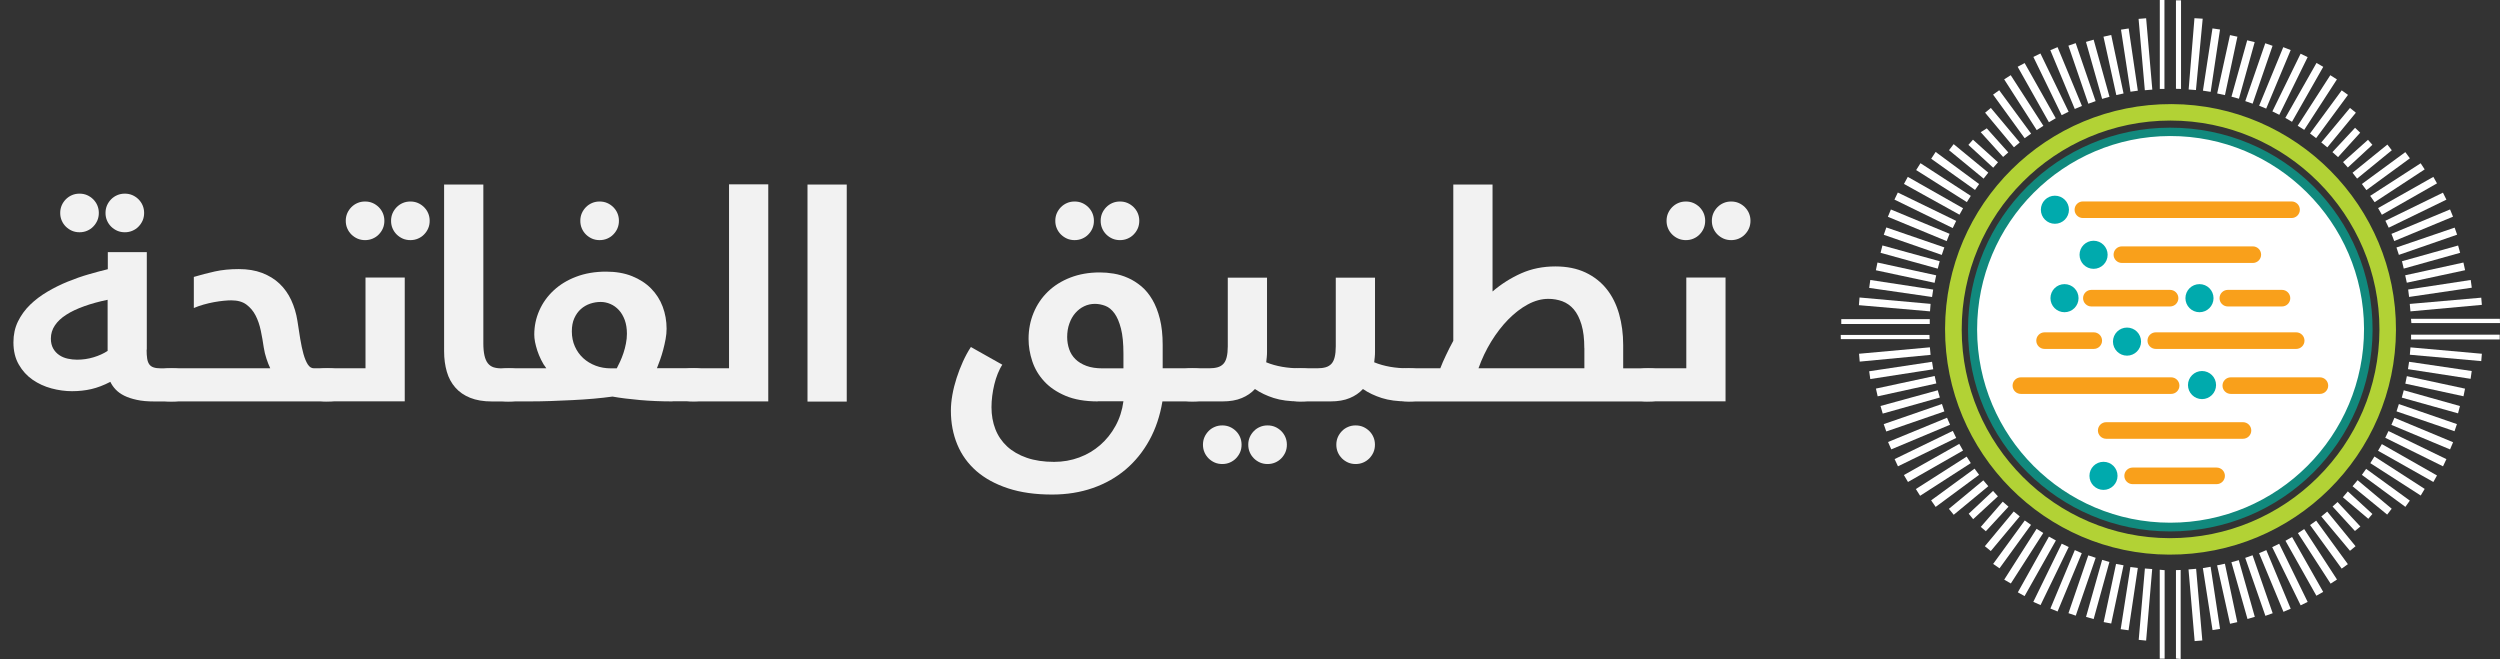 <?xml version="1.0" encoding="UTF-8"?><svg xmlns="http://www.w3.org/2000/svg" viewBox="0 0 403.96 106.48"><rect x="0" y="0" width="403.96" height="106.48" fill="#333333" stroke="none"/><defs><style>.d{fill:#fff;}.e{fill:#f9a01b;}.f{fill:#00aaad;}.g{fill:#11897d;}.h{fill:#b2d235;}.i{fill:#f2f2f2;}</style></defs><g id="a"/><g id="b"><g id="c"><g><g><path class="i" d="M23.69,56.49c0,.59,.03,1.07,.09,1.45,.06,.38,.17,.69,.34,.93,.17,.24,.41,.4,.71,.5s.7,.15,1.21,.15h1.76c.46,0,.81,.03,1.07,.1,.26,.06,.45,.17,.57,.32,.12,.15,.2,.33,.22,.55,.02,.22,.04,.48,.04,.79v1.71c0,.42-.02,.76-.07,1-.05,.24-.15,.43-.29,.56-.15,.13-.34,.22-.59,.26-.24,.04-.56,.06-.95,.06h-2.85c-1.11,0-2.06-.08-2.85-.26-.8-.17-1.48-.4-2.04-.68-.56-.28-1.02-.62-1.38-1-.36-.38-.64-.79-.85-1.23-1.06,.55-2.08,.94-3.07,1.17-.99,.23-2.03,.34-3.12,.34s-2.2-.15-3.32-.45-2.14-.77-3.05-1.4c-.91-.63-1.66-1.45-2.23-2.45-.58-1-.87-2.2-.87-3.6,0-1.24,.24-2.35,.73-3.36,.49-1,1.14-1.9,1.96-2.7,.82-.8,1.76-1.5,2.81-2.12s2.14-1.16,3.27-1.62c1.13-.46,2.26-.86,3.38-1.18,1.12-.33,2.16-.6,3.1-.83v-2.76h6.3v15.76Zm-6.3-8.05c-1.4,.29-2.66,.64-3.78,1.04-1.12,.4-2.09,.85-2.89,1.37-.81,.51-1.42,1.09-1.85,1.73-.43,.64-.65,1.35-.65,2.13,0,.63,.13,1.17,.38,1.61,.25,.44,.58,.79,.98,1.06,.4,.27,.85,.46,1.35,.57,.5,.11,1.01,.17,1.51,.17,.93,0,1.82-.13,2.68-.39,.86-.26,1.62-.6,2.27-1.03v-8.27Zm-7.66-14.03c0-.44,.08-.84,.24-1.22,.16-.37,.39-.7,.67-.99,.28-.28,.61-.51,.99-.67,.37-.16,.78-.24,1.22-.24s.85,.08,1.22,.24c.37,.16,.7,.39,.99,.67,.28,.29,.51,.61,.67,.99,.16,.38,.24,.78,.24,1.22s-.08,.85-.24,1.22c-.16,.37-.39,.7-.67,.99-.28,.29-.61,.51-.99,.67-.37,.16-.78,.24-1.22,.24s-.85-.08-1.22-.24c-.37-.16-.7-.39-.99-.67-.28-.28-.51-.61-.67-.99-.16-.37-.24-.78-.24-1.22Zm7.32,0c0-.44,.08-.84,.24-1.22,.16-.37,.39-.7,.67-.99,.28-.28,.61-.51,.99-.67,.37-.16,.78-.24,1.22-.24s.85,.08,1.22,.24c.37,.16,.7,.39,.99,.67,.28,.29,.51,.61,.67,.99,.16,.38,.24,.78,.24,1.22s-.08,.85-.24,1.22c-.16,.37-.39,.7-.67,.99-.28,.29-.61,.51-.99,.67-.37,.16-.78,.24-1.22,.24s-.85-.08-1.22-.24c-.37-.16-.7-.39-.99-.67-.28-.28-.51-.61-.67-.99-.16-.37-.24-.78-.24-1.22Z"/><path class="i" d="M31.31,44.75c1.14-.34,2.28-.64,3.42-.89,1.14-.25,2.42-.38,3.86-.38s2.67,.21,3.76,.62c1.09,.42,2.03,.99,2.81,1.73,.78,.74,1.41,1.62,1.89,2.65,.48,1.03,.82,2.15,1.01,3.37,.15,1.01,.3,1.97,.45,2.89,.15,.92,.33,1.73,.52,2.44,.2,.71,.43,1.27,.7,1.7,.27,.42,.6,.63,.99,.63h2.29c.46,0,.81,.03,1.07,.1,.26,.06,.45,.17,.57,.32,.12,.15,.2,.33,.22,.55s.04,.48,.04,.79v1.71c0,.42-.02,.76-.07,1-.05,.24-.15,.43-.29,.56-.15,.13-.34,.22-.59,.26-.24,.04-.56,.06-.95,.06H27.6c-.39,0-.71-.02-.95-.06-.24-.04-.44-.13-.59-.26-.15-.13-.24-.32-.29-.56-.05-.24-.07-.58-.07-1v-1.71c0-.31,.01-.57,.04-.79s.1-.4,.22-.55c.12-.15,.31-.25,.56-.32,.25-.07,.61-.1,1.09-.1h16.06c-.21-.44-.42-.95-.61-1.54-.2-.58-.34-1.19-.44-1.81-.13-.91-.29-1.82-.48-2.73-.19-.91-.47-1.73-.84-2.45-.37-.72-.87-1.31-1.49-1.77-.62-.46-1.43-.68-2.44-.68-.34,0-.76,.02-1.24,.07s-1,.12-1.55,.22c-.55,.1-1.1,.23-1.67,.39-.57,.16-1.1,.35-1.59,.56v-5.03Z"/><path class="i" d="M52.8,64.86c-.39,0-.71-.02-.95-.06-.24-.04-.44-.13-.59-.26-.15-.13-.24-.32-.29-.56-.05-.24-.07-.58-.07-1v-1.71c0-.31,.01-.57,.04-.79s.1-.4,.22-.55c.12-.15,.31-.25,.56-.32,.25-.07,.61-.1,1.09-.1h6.25v-14.67h6.34v20.01h-12.59Zm3.07-29.18c0-.44,.08-.85,.24-1.22,.16-.37,.39-.7,.67-.99,.28-.28,.61-.51,.99-.67,.37-.16,.78-.24,1.22-.24s.85,.08,1.22,.24c.37,.16,.7,.39,.99,.67,.28,.29,.51,.61,.67,.99,.16,.38,.24,.78,.24,1.22s-.08,.85-.24,1.22c-.16,.38-.39,.7-.67,.99-.28,.29-.61,.51-.99,.67-.37,.16-.78,.24-1.22,.24s-.85-.08-1.22-.24c-.37-.16-.7-.39-.99-.67-.28-.28-.51-.61-.67-.99-.16-.37-.24-.78-.24-1.22Zm7.32,0c0-.44,.08-.85,.24-1.22,.16-.37,.39-.7,.67-.99,.28-.28,.61-.51,.99-.67,.37-.16,.78-.24,1.22-.24s.85,.08,1.22,.24c.37,.16,.7,.39,.99,.67,.28,.29,.51,.61,.67,.99,.16,.38,.24,.78,.24,1.22s-.08,.85-.24,1.22c-.16,.38-.39,.7-.67,.99-.28,.29-.61,.51-.99,.67-.37,.16-.78,.24-1.22,.24s-.85-.08-1.22-.24c-.37-.16-.7-.39-.99-.67-.28-.28-.51-.61-.67-.99-.16-.37-.24-.78-.24-1.22Z"/><path class="i" d="M71.76,29.82h6.34v25.6c0,.81,.06,1.48,.18,2.01,.12,.53,.3,.95,.54,1.26,.24,.31,.54,.52,.9,.65,.37,.12,.79,.18,1.28,.18h1.2c.46,0,.81,.03,1.07,.1,.26,.06,.45,.17,.57,.32,.12,.15,.2,.33,.22,.55,.02,.22,.04,.48,.04,.79v1.71c0,.42-.02,.76-.07,1-.05,.24-.15,.43-.29,.56-.15,.13-.34,.22-.59,.26-.24,.04-.56,.06-.95,.06h-2.73c-1.37,0-2.53-.2-3.5-.59-.97-.39-1.77-.94-2.39-1.65-.63-.71-1.09-1.56-1.38-2.56-.29-1-.44-2.1-.44-3.31V29.82Z"/><path class="i" d="M108.68,64.86c-1.84,0-3.6-.07-5.28-.22-1.68-.15-3.16-.33-4.43-.56-.93,.13-1.94,.24-3.04,.34s-2.23,.17-3.4,.23c-1.17,.06-2.35,.11-3.54,.15-1.19,.04-2.34,.06-3.47,.06h-3.34c-.39,0-.72-.02-.98-.06-.26-.04-.47-.13-.62-.26-.15-.13-.26-.32-.33-.56-.06-.24-.1-.58-.1-1v-1.71c0-.31,.02-.57,.06-.79,.04-.22,.13-.4,.26-.55,.13-.15,.33-.25,.6-.32,.27-.07,.64-.1,1.11-.1h6.1c-.33-.42-.61-.88-.85-1.38-.24-.5-.45-.99-.61-1.48-.16-.49-.28-.96-.37-1.4-.08-.45-.12-.84-.12-1.18,0-1.37,.27-2.66,.81-3.89s1.31-2.31,2.32-3.25c1.01-.94,2.22-1.68,3.65-2.22,1.42-.54,3.03-.82,4.82-.82,1.58,0,2.98,.24,4.2,.73,1.22,.49,2.24,1.15,3.07,1.99,.83,.84,1.46,1.82,1.88,2.94,.42,1.12,.63,2.31,.63,3.56,0,.54-.05,1.1-.16,1.68-.11,.59-.24,1.16-.39,1.73-.15,.57-.32,1.11-.5,1.62-.18,.51-.35,.96-.51,1.35h5.91c.46,0,.82,.03,1.1,.1,.28,.06,.48,.17,.61,.32,.13,.15,.22,.33,.26,.55,.04,.22,.06,.48,.06,.79v1.71c0,.42-.03,.76-.1,1-.07,.24-.17,.43-.33,.56-.15,.13-.36,.22-.62,.26-.26,.04-.59,.06-.98,.06h-3.37Zm-16.28-11.32c0,.91,.17,1.73,.5,2.46,.33,.73,.78,1.36,1.35,1.88,.57,.52,1.24,.92,2,1.21,.76,.29,1.59,.43,2.46,.43h.95c.16-.31,.34-.67,.54-1.1,.2-.42,.37-.88,.54-1.37,.16-.49,.3-1,.4-1.54,.11-.54,.16-1.07,.16-1.59,0-.83-.12-1.57-.35-2.21-.24-.64-.55-1.18-.95-1.61-.4-.43-.85-.76-1.37-.98-.51-.22-1.04-.33-1.57-.33-.57,0-1.13,.09-1.7,.28-.56,.19-1.06,.48-1.5,.87-.44,.39-.79,.88-1.06,1.48-.27,.59-.4,1.3-.4,2.11Zm1.37-17.86c0-.44,.08-.85,.24-1.22,.16-.37,.39-.7,.67-.99,.28-.28,.61-.51,.99-.67,.37-.16,.78-.24,1.22-.24s.85,.08,1.22,.24c.37,.16,.7,.39,.99,.67,.28,.29,.51,.61,.67,.99,.16,.38,.24,.78,.24,1.22s-.08,.85-.24,1.22c-.16,.38-.39,.7-.67,.99-.28,.29-.61,.51-.99,.67-.37,.16-.78,.24-1.22,.24s-.85-.08-1.22-.24c-.37-.16-.7-.39-.99-.67-.28-.28-.51-.61-.67-.99-.16-.37-.24-.78-.24-1.22Z"/><path class="i" d="M111.98,64.86c-.39,0-.71-.02-.95-.06-.24-.04-.44-.13-.59-.26-.15-.13-.24-.32-.29-.56-.05-.24-.07-.58-.07-1v-1.71c0-.31,.01-.57,.04-.79s.1-.4,.22-.55c.12-.15,.31-.25,.56-.32,.25-.07,.61-.1,1.09-.1h5.81V29.79h6.34v35.07h-12.15Z"/><path class="i" d="M130.48,29.82h6.34v35.07h-6.34V29.82Z"/><path class="i" d="M177.38,64.86c-2.05,0-3.78-.3-5.2-.9-1.42-.6-2.57-1.38-3.45-2.34-.89-.96-1.53-2.04-1.93-3.25-.4-1.2-.6-2.41-.6-3.61,0-1.5,.27-2.9,.81-4.21s1.31-2.45,2.31-3.42c1-.97,2.21-1.73,3.63-2.28,1.42-.55,3-.83,4.76-.83,.72,0,1.47,.06,2.25,.19,.78,.13,1.55,.36,2.31,.7,.76,.33,1.47,.79,2.15,1.35,.68,.57,1.27,1.29,1.78,2.16,.51,.87,.92,1.91,1.22,3.11,.3,1.2,.45,2.6,.45,4.2v3.78h4.86c.46,0,.82,.03,1.1,.1,.28,.06,.48,.17,.61,.32,.13,.15,.22,.33,.26,.55,.04,.22,.06,.48,.06,.79v1.71c0,.42-.03,.76-.1,1-.07,.24-.18,.43-.33,.56-.15,.13-.36,.22-.62,.26-.26,.04-.59,.06-.98,.06h-4.9c-.39,2.33-1.09,4.42-2.11,6.27-1.02,1.85-2.3,3.43-3.83,4.73-1.54,1.3-3.31,2.3-5.32,3-2.01,.7-4.2,1.05-6.58,1.05-2.69,0-5.05-.33-7.09-1-2.04-.67-3.75-1.6-5.12-2.79-1.37-1.2-2.4-2.62-3.09-4.28-.69-1.66-1.04-3.48-1.04-5.47,0-.81,.08-1.67,.24-2.57s.39-1.81,.68-2.71c.29-.9,.63-1.79,1.02-2.65,.39-.86,.82-1.65,1.29-2.37l5.08,2.86c-.28,.42-.52,.91-.74,1.45-.22,.54-.4,1.12-.55,1.73-.15,.61-.26,1.23-.34,1.85-.08,.63-.12,1.24-.12,1.84,0,1.28,.21,2.47,.63,3.55,.42,1.08,1.06,2.01,1.9,2.79,.85,.78,1.9,1.39,3.17,1.83,1.27,.44,2.74,.66,4.42,.66,1.43,0,2.78-.24,4.05-.71,1.27-.47,2.4-1.14,3.39-2,.99-.86,1.82-1.89,2.48-3.1,.66-1.2,1.09-2.53,1.28-3.98h-4.15Zm-6.86-29.18c0-.44,.08-.85,.24-1.22,.16-.37,.39-.7,.67-.99,.28-.28,.61-.51,.99-.67,.37-.16,.78-.24,1.22-.24s.85,.08,1.22,.24c.37,.16,.7,.39,.99,.67,.28,.29,.51,.61,.67,.99,.16,.38,.24,.78,.24,1.22s-.08,.85-.24,1.22c-.16,.38-.39,.7-.67,.99-.28,.29-.61,.51-.99,.67-.37,.16-.78,.24-1.22,.24s-.85-.08-1.22-.24c-.37-.16-.7-.39-.99-.67-.28-.28-.51-.61-.67-.99-.16-.37-.24-.78-.24-1.22Zm11.01,23.84v-2.34c0-1.68-.13-3.04-.4-4.09-.27-1.05-.62-1.87-1.05-2.46-.43-.59-.92-1-1.48-1.21-.55-.21-1.11-.32-1.68-.32-.62,0-1.2,.13-1.74,.39-.55,.26-1.02,.63-1.43,1.1-.41,.47-.73,1.04-.96,1.7-.24,.66-.35,1.39-.35,2.18,0,.68,.11,1.33,.32,1.95,.21,.62,.55,1.16,1.01,1.61,.46,.46,1.06,.82,1.78,1.09,.72,.27,1.6,.4,2.62,.4h3.37Zm-3.68-23.84c0-.44,.08-.85,.24-1.22,.16-.37,.39-.7,.67-.99,.28-.28,.61-.51,.99-.67,.37-.16,.78-.24,1.22-.24s.85,.08,1.22,.24c.37,.16,.7,.39,.99,.67,.28,.29,.51,.61,.67,.99,.16,.38,.24,.78,.24,1.22s-.08,.85-.24,1.22c-.16,.38-.39,.7-.67,.99-.28,.29-.61,.51-.99,.67-.37,.16-.78,.24-1.22,.24s-.85-.08-1.22-.24c-.37-.16-.7-.39-.99-.67-.28-.28-.51-.61-.67-.99-.16-.37-.24-.78-.24-1.22Z"/><path class="i" d="M204.73,56.83c0,.29-.01,.58-.04,.87-.02,.29-.05,.57-.09,.84,.8,.33,1.66,.57,2.57,.73,.92,.16,1.87,.24,2.87,.24h.2c.46,0,.81,.03,1.07,.1,.26,.06,.45,.17,.57,.32,.12,.15,.2,.33,.22,.55s.04,.48,.04,.79v1.71c0,.42-.02,.76-.07,1-.05,.24-.15,.43-.29,.56-.15,.13-.34,.22-.59,.26-.24,.04-.56,.06-.95,.06h-.27c-1.63,0-3.01-.18-4.16-.55-1.15-.37-2.16-.85-3.03-1.45-.57,.62-1.28,1.11-2.13,1.46-.85,.36-1.89,.54-3.1,.54h-4.93c-.39,0-.71-.02-.95-.06-.24-.04-.44-.13-.59-.26-.15-.13-.24-.32-.29-.56-.05-.24-.07-.58-.07-1v-1.71c0-.31,.01-.57,.04-.79s.1-.4,.22-.55c.12-.15,.31-.25,.56-.32,.25-.07,.61-.1,1.09-.1h2.76c.54,0,1-.06,1.38-.17,.38-.11,.69-.31,.93-.57,.24-.27,.41-.63,.52-1.09,.11-.46,.17-1.03,.17-1.71v-11.1h6.34v11.96Zm-10.35,15.03c0-.44,.08-.85,.24-1.22,.16-.37,.39-.7,.67-.99,.28-.29,.61-.51,.99-.67,.37-.16,.78-.24,1.22-.24s.85,.08,1.22,.24c.37,.16,.7,.39,.99,.67,.28,.28,.51,.61,.67,.99s.24,.78,.24,1.22-.08,.85-.24,1.22c-.16,.37-.39,.7-.67,.99-.28,.28-.61,.51-.99,.67-.37,.16-.78,.24-1.22,.24s-.85-.08-1.22-.24c-.37-.16-.7-.39-.99-.67-.28-.29-.51-.61-.67-.99-.16-.38-.24-.78-.24-1.22Zm7.32,0c0-.44,.08-.85,.24-1.22,.16-.37,.39-.7,.67-.99,.28-.29,.61-.51,.99-.67,.37-.16,.78-.24,1.22-.24s.85,.08,1.22,.24c.37,.16,.7,.39,.99,.67,.28,.28,.51,.61,.67,.99,.16,.37,.24,.78,.24,1.22s-.08,.85-.24,1.22c-.16,.37-.39,.7-.67,.99-.28,.28-.61,.51-.99,.67-.37,.16-.78,.24-1.22,.24s-.85-.08-1.22-.24c-.37-.16-.7-.39-.99-.67-.28-.29-.51-.61-.67-.99-.16-.38-.24-.78-.24-1.22Z"/><path class="i" d="M222.18,56.83c0,.29-.01,.58-.04,.87-.02,.29-.05,.57-.09,.84,.8,.33,1.66,.57,2.57,.73,.92,.16,1.87,.24,2.87,.24h.2c.46,0,.81,.03,1.07,.1,.26,.06,.45,.17,.57,.32,.12,.15,.2,.33,.22,.55s.04,.48,.04,.79v1.71c0,.42-.02,.76-.07,1-.05,.24-.15,.43-.29,.56-.15,.13-.34,.22-.59,.26-.24,.04-.56,.06-.95,.06h-.27c-1.63,0-3.01-.18-4.16-.55-1.15-.37-2.16-.85-3.03-1.45-.57,.62-1.28,1.11-2.13,1.46-.85,.36-1.89,.54-3.1,.54h-4.93c-.39,0-.71-.02-.95-.06-.24-.04-.44-.13-.59-.26-.15-.13-.24-.32-.29-.56-.05-.24-.07-.58-.07-1v-1.71c0-.31,.01-.57,.04-.79s.1-.4,.22-.55c.12-.15,.31-.25,.56-.32,.25-.07,.61-.1,1.09-.1h2.76c.54,0,1-.06,1.38-.17,.38-.11,.69-.31,.93-.57,.24-.27,.41-.63,.52-1.09,.11-.46,.17-1.03,.17-1.71v-11.1h6.34v11.96Zm-6.25,15.03c0-.44,.08-.85,.24-1.22,.16-.37,.39-.7,.67-.99,.28-.29,.61-.51,.99-.67,.37-.16,.78-.24,1.22-.24s.85,.08,1.22,.24c.37,.16,.7,.39,.99,.67,.28,.28,.51,.61,.67,.99,.16,.37,.24,.78,.24,1.22s-.08,.85-.24,1.22c-.16,.37-.39,.7-.67,.99-.28,.28-.61,.51-.99,.67-.37,.16-.78,.24-1.22,.24s-.85-.08-1.22-.24c-.37-.16-.7-.39-.99-.67-.28-.29-.51-.61-.67-.99-.16-.38-.24-.78-.24-1.22Z"/><path class="i" d="M227.52,64.86c-.39,0-.71-.02-.95-.06-.24-.04-.44-.13-.59-.26-.15-.13-.24-.32-.29-.56-.05-.24-.07-.58-.07-1v-1.71c0-.31,.01-.57,.04-.79s.1-.4,.22-.55c.12-.15,.31-.25,.56-.32,.25-.07,.61-.1,1.09-.1h5.2c.26-.67,.56-1.38,.92-2.12,.35-.75,.74-1.52,1.18-2.32V29.82h6.34v17.28c1.4-1.2,2.94-2.18,4.62-2.93,1.68-.75,3.53-1.12,5.53-1.12,1.87,0,3.49,.33,4.87,.98,1.37,.65,2.51,1.54,3.42,2.68s1.57,2.48,2.01,4.03c.44,1.55,.66,3.21,.66,5v3.78h4.15c.46,0,.81,.03,1.07,.1,.26,.06,.45,.17,.57,.32,.12,.15,.2,.33,.22,.55s.04,.48,.04,.79v1.71c0,.42-.02,.76-.07,1-.05,.24-.15,.43-.29,.56-.15,.13-.34,.22-.59,.26-.24,.04-.56,.06-.95,.06h-38.9Zm28.48-8.61c0-1.51-.15-2.78-.46-3.81-.31-1.02-.72-1.84-1.24-2.45-.52-.61-1.14-1.04-1.85-1.31-.72-.26-1.47-.39-2.27-.39-1.09,0-2.19,.3-3.31,.9-1.11,.6-2.17,1.42-3.17,2.44-1,1.02-1.92,2.22-2.75,3.57-.83,1.36-1.51,2.79-2.05,4.31h17.11v-3.27Z"/><path class="i" d="M266.22,64.86c-.39,0-.71-.02-.95-.06-.24-.04-.44-.13-.59-.26-.15-.13-.24-.32-.29-.56-.05-.24-.07-.58-.07-1v-1.71c0-.31,.01-.57,.04-.79s.1-.4,.22-.55c.12-.15,.31-.25,.56-.32,.25-.07,.61-.1,1.09-.1h6.25v-14.67h6.34v20.01h-12.59Zm3.07-29.18c0-.44,.08-.85,.24-1.22,.16-.37,.39-.7,.67-.99,.28-.28,.61-.51,.99-.67,.37-.16,.78-.24,1.22-.24s.85,.08,1.22,.24c.37,.16,.7,.39,.99,.67,.28,.29,.51,.61,.67,.99,.16,.38,.24,.78,.24,1.22s-.08,.85-.24,1.22c-.16,.38-.39,.7-.67,.99-.28,.29-.61,.51-.99,.67-.37,.16-.78,.24-1.22,.24s-.85-.08-1.22-.24c-.37-.16-.7-.39-.99-.67-.28-.28-.51-.61-.67-.99-.16-.37-.24-.78-.24-1.22Zm7.32,0c0-.44,.08-.85,.24-1.22,.16-.37,.39-.7,.67-.99,.28-.28,.61-.51,.99-.67,.37-.16,.78-.24,1.22-.24s.85,.08,1.22,.24c.37,.16,.7,.39,.99,.67,.28,.29,.51,.61,.67,.99,.16,.38,.24,.78,.24,1.22s-.08,.85-.24,1.22c-.16,.38-.39,.7-.67,.99-.28,.29-.61,.51-.99,.67-.37,.16-.78,.24-1.22,.24s-.85-.08-1.22-.24c-.37-.16-.7-.39-.99-.67-.28-.28-.51-.61-.67-.99-.16-.37-.24-.78-.24-1.22Z"/></g><g><path class="h" d="M387.15,53.32c.07-20.01-16.21-36.41-36.22-36.5-20.21-.08-36.58,16.15-36.64,36.31-.05,20.05,16.17,36.41,36.2,36.49,20.19,.08,36.6-16.16,36.66-36.31Zm-36.55,33.64c-18.51-.03-33.59-15.13-33.62-33.67-.03-18.65,15.09-33.81,33.73-33.81,18.64,0,33.82,15.2,33.77,33.8-.05,18.64-15.21,33.71-33.89,33.68Z"/><g><circle class="d" cx="350.81" cy="53.13" r="32"/><path class="d" d="M352.42,.05c-.27,0-.55,0-.82,0V14.35c.27,0,.55,.01,.82,.02V.05Z"/><path class="d" d="M351.6,106.41c.25,.02,.51,.05,.76,.07v-14.38c-.25,0-.51,.01-.76,.02v14.3Z"/><path class="d" d="M311.77,54.12h-14.34c0,.23,.01,.45,.02,.68h14.34c0-.23-.01-.45-.02-.68Z"/><path class="d" d="M389.64,52.2h14.32c0-.23-.01-.46-.02-.69h-14.36c.02,.23,.04,.46,.06,.69Z"/><path class="d" d="M389.59,54.85h14.32c0-.26,0-.52,0-.77h-14.32c0,.26,0,.52,0,.77Z"/><path class="d" d="M311.82,51.57h-14.3c0,.26,0,.52,0,.78h14.3c0-.26,0-.52,0-.78Z"/><path class="d" d="M349.74,0c-.25,0-.5,0-.75,0V14.37c.25,0,.5,0,.75,0V0Z"/><path class="d" d="M348.98,106.43c.26,0,.53,0,.79,0v-14.3c-.26-.03-.53-.05-.79-.07v14.37Z"/><path class="d" d="M355.92,3.02c-.44-.03-.89-.06-1.33-.08-.31,3.84-.63,7.68-.94,11.52,.39,.03,.79,.06,1.18,.09,.36-3.84,.72-7.68,1.09-11.52Z"/><path class="d" d="M353.63,92.01c.33,3.86,.66,7.72,.99,11.58,.41-.03,.82-.07,1.24-.1-.33-3.86-.67-7.72-1-11.58-.41,.03-.81,.06-1.22,.1Z"/><path class="d" d="M345.58,103.39c.4,.04,.8,.08,1.2,.12,.33-3.86,.65-7.71,.98-11.56-.39-.03-.78-.06-1.18-.09-.33,3.84-.67,7.69-1,11.53Z"/><path class="d" d="M347.78,14.48c-.33-3.84-.67-7.68-1-11.53-.41,.03-.81,.07-1.22,.1,.34,3.84,.67,7.68,1.01,11.53,.4-.03,.81-.07,1.21-.1Z"/><path class="d" d="M311.85,56.12c-3.82,.35-7.64,.69-11.46,1.04,.04,.42,.07,.85,.11,1.27,3.82-.36,7.64-.73,11.45-1.09-.04-.41-.07-.81-.11-1.22Z"/><path class="d" d="M389.39,57.32c3.85,.34,7.7,.69,11.54,1.03,.03-.4,.06-.79,.1-1.19-3.85-.34-7.7-.69-11.54-1.03-.03,.4-.06,.8-.1,1.2Z"/><path class="d" d="M389.5,50.31c3.85-.35,7.69-.7,11.53-1.05-.03-.39-.06-.77-.1-1.16-3.85,.34-7.7,.68-11.55,1.01,.04,.4,.07,.8,.11,1.2Z"/><path class="d" d="M311.95,49.1c-3.83-.34-7.65-.69-11.48-1.03-.03,.41-.07,.82-.1,1.24,3.83,.33,7.66,.67,11.49,1,.03-.4,.06-.8,.09-1.2Z"/><path class="d" d="M385.42,70.74c3.11,1.54,6.22,3.08,9.33,4.61,.18-.39,.37-.77,.55-1.16-3.12-1.51-6.24-3.02-9.36-4.54-.17,.36-.35,.72-.52,1.08Z"/><path class="d" d="M385.98,36.79c3.11-1.51,6.22-3.02,9.32-4.53-.19-.38-.37-.76-.56-1.13-3.1,1.51-6.2,3.03-9.3,4.54,.18,.38,.36,.75,.54,1.13Z"/><path class="d" d="M312.19,58.46c-3.39,.51-6.78,1.02-10.16,1.53,.06,.42,.12,.84,.18,1.26,3.39-.53,6.78-1.06,10.17-1.58-.06-.4-.13-.8-.19-1.2Z"/><path class="d" d="M332.17,19.1c-1.67-2.97-3.35-5.94-5.02-8.91-.38,.2-.76,.4-1.13,.6,1.68,2.99,3.37,5.97,5.05,8.96,.37-.21,.73-.43,1.1-.64Z"/><path class="d" d="M384.88,34.7c2.97-1.69,5.93-3.38,8.9-5.07-.2-.35-.4-.7-.59-1.05-2.98,1.68-5.95,3.36-8.93,5.04,.21,.36,.41,.73,.62,1.09Z"/><path class="d" d="M312.37,46.79c-3.39-.52-6.77-1.04-10.16-1.55-.06,.43-.12,.85-.18,1.28,3.39,.49,6.77,.98,10.16,1.47,.06-.4,.12-.8,.18-1.2Z"/><path class="d" d="M386.87,38.95c3.16-1.31,6.33-2.63,9.5-3.94-.16-.39-.32-.78-.48-1.17-3.16,1.32-6.31,2.63-9.47,3.95,.15,.39,.3,.77,.45,1.16Z"/><path class="d" d="M314.18,39.98c-3.13-1.08-6.25-2.15-9.38-3.23-.14,.4-.27,.79-.41,1.19,3.12,1.08,6.25,2.16,9.37,3.25,.14-.4,.27-.8,.41-1.2Z"/><path class="d" d="M313.78,65.28c-3.14,1.08-6.27,2.17-9.4,3.25,.14,.4,.28,.79,.41,1.19,3.13-1.08,6.26-2.16,9.39-3.24-.13-.4-.26-.8-.39-1.2Z"/><path class="d" d="M386.4,68.65c3.16,1.32,6.32,2.64,9.49,3.97,.16-.39,.33-.77,.49-1.16-3.16-1.32-6.32-2.63-9.48-3.95-.16,.38-.33,.76-.49,1.14Z"/><path class="d" d="M314.61,67.5c-3.18,1.31-6.36,2.61-9.53,3.92,.17,.4,.34,.79,.52,1.19,3.17-1.33,6.34-2.65,9.5-3.98-.16-.38-.32-.75-.49-1.13Z"/><path class="d" d="M331.08,86.7c-1.68,3-3.36,6-5.03,9.01,.36,.2,.73,.41,1.09,.61,1.69-3,3.37-5.99,5.06-8.99-.37-.21-.74-.42-1.12-.62Z"/><path class="d" d="M365.03,89.38c1.31,3.16,2.62,6.32,3.94,9.48,.39-.17,.78-.33,1.17-.5-1.31-3.16-2.63-6.32-3.94-9.47-.39,.16-.77,.33-1.16,.49Z"/><path class="d" d="M366.18,17.55c1.32-3.15,2.64-6.31,3.96-9.46-.4-.16-.8-.31-1.2-.47-1.3,3.15-2.6,6.31-3.9,9.46,.38,.16,.76,.31,1.14,.47Z"/><path class="d" d="M345.44,14.66c-.49-3.35-.99-6.7-1.48-10.06-.41,.06-.83,.13-1.24,.19,.51,3.34,1.02,6.69,1.53,10.03,.4-.06,.8-.11,1.2-.17Z"/><path class="d" d="M389.09,59.65c3.37,.52,6.74,1.04,10.12,1.56,.06-.42,.12-.84,.18-1.26-3.37-.5-6.75-.99-10.12-1.49-.06,.4-.12,.79-.18,1.19Z"/><path class="d" d="M389.27,47.98c3.38-.5,6.75-.99,10.13-1.49-.06-.42-.12-.83-.17-1.25-3.37,.51-6.74,1.03-10.11,1.54,.05,.4,.1,.8,.15,1.2Z"/><path class="d" d="M315.55,69.62c-3.14,1.52-6.27,3.04-9.41,4.56,.18,.39,.36,.78,.54,1.17,3.14-1.53,6.27-3.06,9.41-4.59-.18-.38-.37-.76-.55-1.14Z"/><path class="d" d="M316.59,71.72c-2.98,1.68-5.97,3.36-8.95,5.04,.22,.37,.44,.75,.66,1.12,2.97-1.69,5.94-3.39,8.9-5.08-.2-.36-.41-.72-.61-1.07Z"/><path class="d" d="M312.86,44.49c-3.16-.69-6.33-1.38-9.49-2.07-.09,.42-.17,.83-.26,1.25,3.16,.68,6.33,1.35,9.49,2.03,.08-.4,.17-.8,.26-1.21Z"/><path class="d" d="M384.26,72.84c2.98,1.68,5.96,3.36,8.93,5.04,.2-.35,.4-.7,.59-1.05-2.97-1.69-5.94-3.38-8.91-5.07-.21,.36-.41,.72-.62,1.08Z"/><path class="d" d="M342.68,101.67c.42,.06,.84,.11,1.26,.17,.5-3.36,1-6.71,1.5-10.07-.4-.05-.8-.1-1.2-.15-.52,3.35-1.05,6.7-1.57,10.05Z"/><path class="d" d="M355.95,91.8c.52,3.34,1.04,6.67,1.56,10.01,.4-.06,.8-.13,1.21-.19-.51-3.35-1.01-6.69-1.52-10.04-.42,.07-.83,.15-1.25,.22Z"/><path class="d" d="M358.73,4.77c-.41-.06-.82-.12-1.23-.18-.51,3.35-1.03,6.71-1.54,10.06,.42,.06,.84,.13,1.25,.19,.5-3.36,1.01-6.72,1.51-10.08Z"/><path class="d" d="M370.35,19.68c1.68-2.96,3.36-5.92,5.05-8.88-.36-.21-.72-.42-1.09-.63-1.68,2.96-3.36,5.92-5.04,8.88,.36,.21,.72,.42,1.08,.63Z"/><path class="d" d="M317.78,73.78c-2.74,1.75-5.47,3.5-8.21,5.24,.23,.36,.46,.73,.69,1.09,2.73-1.76,5.46-3.52,8.19-5.28-.22-.35-.45-.7-.67-1.05Z"/><path class="d" d="M387.24,66.47c3.12,1.07,6.25,2.14,9.37,3.21,.13-.38,.26-.77,.39-1.15-3.13-1.08-6.25-2.16-9.38-3.24-.13,.4-.25,.79-.38,1.18Z"/><path class="d" d="M330.18,20.33c-1.76-2.73-3.52-5.45-5.28-8.18-.35,.22-.71,.45-1.06,.67,1.75,2.73,3.51,5.46,5.26,8.2,.36-.23,.72-.46,1.08-.69Z"/><path class="d" d="M333.14,87.85c-1.53,3.13-3.06,6.27-4.59,9.4,.39,.17,.78,.35,1.17,.52,1.52-3.13,3.03-6.25,4.55-9.38-.38-.18-.75-.36-1.13-.54Z"/><path class="d" d="M335.26,88.88c-1.32,3.15-2.63,6.3-3.95,9.45,.39,.16,.77,.32,1.16,.48,1.3-3.14,2.61-6.28,3.91-9.42-.38-.17-.75-.34-1.13-.51Z"/><path class="d" d="M362.79,90.14c1.09,3.12,2.17,6.25,3.26,9.37,.39-.14,.78-.28,1.18-.42-1.08-3.12-2.17-6.25-3.25-9.37-.39,.14-.79,.28-1.18,.42Z"/><path class="d" d="M368.3,18.55c1.52-3.11,3.05-6.21,4.58-9.32-.38-.18-.76-.37-1.14-.55-1.52,3.11-3.04,6.22-4.56,9.32,.37,.18,.75,.37,1.12,.55Z"/><path class="d" d="M317.2,33.65c-2.98-1.69-5.96-3.38-8.93-5.07-.21,.38-.41,.76-.62,1.14,2.99,1.66,5.98,3.31,8.97,4.97,.19-.35,.38-.69,.58-1.04Z"/><path class="d" d="M336.41,17.12c-1.31-3.17-2.63-6.34-3.94-9.5-.39,.16-.78,.33-1.17,.49,1.32,3.17,2.63,6.33,3.95,9.5,.39-.16,.77-.32,1.16-.49Z"/><path class="d" d="M315.02,37.78c-3.16-1.31-6.32-2.62-9.48-3.93-.16,.39-.33,.79-.49,1.18,3.17,1.31,6.34,2.62,9.5,3.93,.16-.39,.32-.78,.47-1.18Z"/><path class="d" d="M363.99,16.75c1.07-3.12,2.15-6.23,3.22-9.35-.39-.14-.79-.28-1.18-.41-1.08,3.12-2.15,6.24-3.23,9.35,.4,.14,.8,.28,1.19,.41Z"/><path class="d" d="M338.62,16.35c-1.07-3.13-2.15-6.25-3.22-9.38-.39,.14-.79,.28-1.18,.41,1.07,3.13,2.15,6.26,3.22,9.38,.39-.14,.79-.28,1.18-.42Z"/><path class="d" d="M372.32,20.99c1.76-2.72,3.53-5.44,5.29-8.16-.36-.23-.72-.45-1.07-.68-1.76,2.72-3.51,5.45-5.27,8.17,.35,.22,.7,.44,1.05,.66Z"/><path class="d" d="M359.52,15.36c.67-3.14,1.34-6.29,2.01-9.43-.4-.09-.8-.17-1.2-.26-.69,3.14-1.38,6.28-2.07,9.43,.42,.09,.84,.18,1.26,.27Z"/><path class="d" d="M388.66,61.99c3.13,.68,6.27,1.36,9.4,2.04,.08-.41,.16-.82,.25-1.23-3.13-.67-6.27-1.35-9.4-2.02-.08,.4-.16,.81-.25,1.21Z"/><path class="d" d="M312.61,60.75c-3.16,.68-6.33,1.36-9.49,2.04,.09,.42,.19,.83,.28,1.25,3.16-.69,6.32-1.38,9.48-2.08-.09-.41-.18-.81-.27-1.22Z"/><path class="d" d="M369.3,87.39c1.66,2.96,3.33,5.91,4.99,8.87,.37-.21,.73-.41,1.1-.62-1.68-2.96-3.35-5.91-5.03-8.87-.35,.2-.71,.41-1.06,.61Z"/><path class="d" d="M388.91,45.68c3.14-.67,6.28-1.34,9.41-2.02-.09-.41-.18-.83-.27-1.24-3.14,.69-6.27,1.37-9.41,2.06,.09,.4,.17,.8,.26,1.2Z"/><path class="d" d="M337.43,89.74c-1.07,3.11-2.13,6.23-3.2,9.34,.39,.13,.78,.27,1.18,.4,1.07-3.12,2.15-6.24,3.22-9.35-.4-.13-.79-.26-1.19-.39Z"/><path class="d" d="M334.26,18.06c-1.52-3.14-3.04-6.28-4.56-9.42-.38,.19-.76,.37-1.14,.56,1.52,3.14,3.05,6.27,4.57,9.41,.38-.19,.76-.37,1.13-.56Z"/><path class="d" d="M318.45,31.65c-2.71-1.76-5.42-3.52-8.13-5.28-.23,.37-.47,.74-.7,1.11,2.73,1.73,5.46,3.45,8.19,5.18,.21-.34,.43-.67,.64-1.01Z"/><path class="d" d="M387.63,41.18c3.13-1.09,6.27-2.17,9.4-3.26-.13-.38-.26-.76-.4-1.14-3.13,1.07-6.27,2.14-9.4,3.21,.13,.4,.26,.79,.39,1.19Z"/><path class="d" d="M340.86,15.63c-.85-3.07-1.7-6.15-2.56-9.22-.41,.12-.82,.24-1.24,.36,.87,3.07,1.74,6.14,2.61,9.21,.39-.11,.79-.23,1.18-.34Z"/><path class="d" d="M329.08,85.45c-1.74,2.74-3.49,5.47-5.23,8.21,.36,.21,.71,.41,1.07,.62,1.75-2.72,3.49-5.44,5.24-8.16-.36-.22-.72-.45-1.08-.67Z"/><path class="d" d="M358.25,91.36c.69,3.14,1.39,6.29,2.09,9.43,.39-.09,.78-.17,1.17-.26-.67-3.15-1.33-6.29-2-9.44-.42,.09-.84,.17-1.26,.26Z"/><path class="d" d="M383.7,32.67c2.7-1.77,5.4-3.53,8.09-5.3-.22-.33-.43-.66-.65-.99-2.72,1.76-5.44,3.52-8.16,5.27,.24,.34,.48,.68,.72,1.02Z"/><path class="d" d="M371.31,86.15c1.76,2.72,3.52,5.44,5.28,8.16,.34-.23,.69-.45,1.03-.67-1.77-2.72-3.53-5.44-5.3-8.15-.34,.22-.68,.44-1.02,.66Z"/><path class="d" d="M313.11,63.06c-3.08,.85-6.17,1.7-9.25,2.54,.12,.41,.24,.82,.36,1.23,3.08-.87,6.15-1.73,9.23-2.6-.11-.39-.23-.78-.34-1.17Z"/><path class="d" d="M343.13,15.1c-.66-3.15-1.33-6.3-1.99-9.45-.42,.09-.84,.19-1.25,.28,.69,3.14,1.38,6.28,2.07,9.43,.39-.09,.79-.17,1.18-.26Z"/><path class="d" d="M313.42,42.21c-3.08-.85-6.17-1.7-9.25-2.55-.1,.4-.2,.8-.3,1.19,3.08,.85,6.16,1.71,9.24,2.56,.11-.4,.21-.8,.32-1.21Z"/><path class="d" d="M341.92,91.12c-.66,3.13-1.33,6.26-2,9.4,.41,.08,.82,.15,1.22,.23,.66-3.14,1.33-6.27,1.99-9.41-.41-.07-.81-.14-1.22-.22Z"/><path class="d" d="M339.67,90.47c-.87,3.07-1.73,6.14-2.6,9.21,.41,.12,.82,.23,1.23,.35,.85-3.08,1.7-6.15,2.55-9.23-.4-.11-.79-.23-1.19-.34Z"/><path class="d" d="M388.09,64.25c3.03,.85,6.06,1.69,9.09,2.54,.1-.39,.21-.78,.31-1.18-3.03-.85-6.05-1.7-9.08-2.55-.11,.4-.21,.79-.32,1.19Z"/><path class="d" d="M360.56,90.85c.87,3.06,1.73,6.11,2.6,9.17,.39-.12,.78-.23,1.18-.35-.86-3.05-1.73-6.1-2.59-9.16-.39,.11-.79,.23-1.19,.34Z"/><path class="d" d="M367.15,88.41c1.53,3.13,3.07,6.26,4.6,9.4,.38-.18,.75-.37,1.13-.55-1.53-3.13-3.07-6.26-4.6-9.4-.38,.18-.75,.37-1.13,.55Z"/><path class="d" d="M383.01,74.84c2.71,1.74,5.43,3.49,8.14,5.23,.21-.36,.43-.71,.64-1.07-2.71-1.75-5.41-3.49-8.12-5.24-.22,.36-.44,.72-.67,1.08Z"/><path class="d" d="M316.08,35.69c-3.14-1.53-6.28-3.06-9.42-4.58-.18,.38-.37,.76-.55,1.14,3.14,1.53,6.28,3.07,9.42,4.6,.19-.39,.37-.77,.56-1.16Z"/><path class="d" d="M361.78,15.94c.85-3.04,1.7-6.09,2.54-9.13-.4-.1-.8-.2-1.21-.3-.85,3.04-1.7,6.07-2.54,9.11,.4,.11,.8,.22,1.2,.33Z"/><path class="d" d="M388.41,43.4c3.04-.85,6.07-1.7,9.11-2.55-.11-.39-.22-.79-.33-1.18-3.02,.84-6.04,1.69-9.07,2.54,.1,.4,.19,.8,.29,1.2Z"/><path class="d" d="M381.64,76.73c2.34,1.72,4.69,3.45,7.03,5.17,.24-.34,.48-.67,.72-1.01-2.35-1.71-4.71-3.42-7.06-5.13-.23,.32-.46,.65-.69,.97Z"/><path class="d" d="M382.37,30.72c2.34-1.71,4.69-3.42,7.03-5.14-.25-.34-.49-.67-.74-1-2.34,1.72-4.68,3.43-7.02,5.15,.24,.33,.48,.66,.73,.99Z"/><path class="d" d="M319.06,75.72c-2.34,1.71-4.68,3.42-7.02,5.13,.24,.35,.49,.71,.73,1.06,2.34-1.73,4.68-3.46,7.02-5.19-.25-.33-.49-.67-.74-1Z"/><path class="d" d="M328.2,21.6c-1.72-2.34-3.44-4.68-5.16-7.02-.33,.24-.66,.47-.99,.71,1.7,2.35,3.4,4.7,5.1,7.04,.35-.25,.7-.49,1.05-.74Z"/><path class="d" d="M374.25,22.32c1.72-2.33,3.43-4.66,5.15-6.99-.34-.24-.68-.49-1.02-.73-1.71,2.32-3.42,4.65-5.12,6.97,.33,.25,.66,.5,.99,.75Z"/><path class="d" d="M327.17,84.1c-1.7,2.34-3.41,4.68-5.11,7.02,.34,.24,.69,.47,1.03,.71,1.7-2.34,3.4-4.68,5.09-7.02-.34-.24-.68-.48-1.02-.72Z"/><path class="d" d="M373.27,84.84c1.7,2.35,3.4,4.69,5.11,7.04,.33-.24,.67-.48,1-.72-1.71-2.34-3.41-4.69-5.12-7.03-.33,.24-.66,.47-.99,.71Z"/><path class="d" d="M319.79,29.74c-2.34-1.73-4.68-3.46-7.02-5.19-.24,.37-.48,.73-.72,1.1,2.36,1.68,4.72,3.36,7.08,5.04,.22-.32,.44-.63,.66-.94Z"/><path class="d" d="M320.48,77.61c-1.85,1.54-3.71,3.07-5.57,4.61,.26,.32,.52,.64,.78,.96,1.86-1.54,3.72-3.08,5.59-4.62-.27-.32-.54-.63-.81-.95Z"/><path class="d" d="M380.87,28.86c1.87-1.53,3.74-3.06,5.61-4.58-.24-.31-.48-.61-.72-.92-1.88,1.52-3.75,3.04-5.63,4.56,.25,.31,.49,.63,.74,.94Z"/><path class="d" d="M380.13,78.57c1.87,1.52,3.73,3.05,5.6,4.58,.24-.32,.49-.63,.73-.95-1.84-1.54-3.68-3.07-5.51-4.61-.27,.33-.54,.65-.82,.98Z"/><path class="d" d="M375.08,83.45c1.55,1.85,3.09,3.7,4.64,5.55,.3-.25,.6-.49,.9-.74-1.53-1.87-3.06-3.73-4.58-5.6-.32,.26-.64,.53-.95,.79Z"/><path class="d" d="M321.28,27.9c-1.87-1.54-3.73-3.07-5.6-4.61-.25,.33-.5,.66-.75,.98,1.86,1.53,3.73,3.06,5.59,4.59,.25-.32,.5-.64,.76-.97Z"/><path class="d" d="M376.06,23.81c1.54-1.87,3.07-3.73,4.61-5.6-.32-.26-.63-.51-.95-.77-1.55,1.86-3.09,3.72-4.64,5.58,.32,.26,.65,.53,.98,.79Z"/><path class="d" d="M325.38,82.65c-1.55,1.87-3.11,3.74-4.66,5.61,.32,.26,.64,.52,.96,.78,1.56-1.87,3.12-3.74,4.68-5.6-.32-.26-.65-.52-.97-.79Z"/><path class="d" d="M326.36,23.02c-1.56-1.86-3.11-3.72-4.67-5.58-.31,.26-.62,.51-.93,.77,1.55,1.86,3.1,3.73,4.66,5.59,.31-.26,.63-.52,.94-.78Z"/><path class="d" d="M379.37,27.07c1.32-1.22,2.65-2.44,3.97-3.67-.24-.27-.48-.54-.71-.81-1.34,1.2-2.69,2.4-4.03,3.6,.26,.29,.51,.58,.77,.87Z"/><path class="d" d="M376.88,24.58c.3,.27,.61,.54,.91,.81,1.19-1.32,2.39-2.64,3.58-3.95-.28-.26-.55-.53-.83-.79-1.22,1.31-2.44,2.62-3.67,3.94Z"/><path class="d" d="M322.05,79.32c-1.31,1.23-2.62,2.46-3.94,3.69,.24,.29,.48,.59,.72,.88,1.33-1.23,2.67-2.46,4-3.69-.26-.29-.52-.59-.79-.88Z"/><path class="d" d="M376.91,81.85c1.2,1.32,2.41,2.64,3.61,3.95,.29-.24,.58-.48,.88-.72-1.23-1.32-2.46-2.64-3.69-3.96-.27,.24-.53,.48-.8,.72Z"/><path class="d" d="M324.54,81.87c-.31-.27-.62-.54-.93-.81-1.18,1.36-2.36,2.72-3.55,4.08,.27,.23,.54,.47,.82,.7,1.22-1.32,2.44-2.65,3.66-3.97Z"/><path class="d" d="M324.51,24.63c-1.16-1.3-2.32-2.59-3.48-3.89-.33,.21-.65,.41-.98,.62,1.21,1.33,2.42,2.67,3.62,4,.28-.24,.56-.49,.84-.73Z"/><path class="d" d="M322.84,26.22c-1.35-1.22-2.69-2.43-4.04-3.65-.25,.28-.5,.56-.74,.84,1.34,1.23,2.67,2.46,4.01,3.69,.26-.29,.52-.59,.78-.88Z"/><path class="d" d="M378.57,80.35c1.37,1.16,2.74,2.32,4.11,3.48,.22-.26,.44-.52,.66-.78-1.32-1.22-2.65-2.44-3.97-3.65-.27,.32-.54,.63-.8,.95Z"/><path class="g" d="M350.64,20.63c-18.06,.02-32.64,14.58-32.64,32.6,0,18,14.63,32.63,32.64,32.64,18.09,.01,32.65-14.46,32.73-32.51,.07-18.17-14.5-32.75-32.72-32.73Zm.02,63.83c-17.22-.01-31.19-13.99-31.19-31.22,0-17.23,13.95-31.22,31.17-31.26,17.21-.04,31.29,13.94,31.35,31.11,.06,17.32-13.99,31.38-31.33,31.37Z"/></g><g><path class="e" d="M335.22,33.89c0,.74,.6,1.34,1.34,1.34h33.72c.74,0,1.34-.6,1.34-1.34h0c0-.74-.6-1.34-1.34-1.34h-33.72c-.74,0-1.34,.6-1.34,1.34h0Z"/><path class="e" d="M341.52,41.15c0,.74,.6,1.34,1.34,1.34h21.16c.74,0,1.34-.6,1.34-1.34h0c0-.74-.6-1.34-1.34-1.34h-21.16c-.74,0-1.34,.6-1.34,1.34h0Z"/><g><path class="e" d="M358.64,48.18c0,.74,.6,1.34,1.34,1.34h8.75c.74,0,1.34-.6,1.34-1.34h0c0-.74-.6-1.34-1.34-1.34h-8.75c-.74,0-1.34,.6-1.34,1.34h0Z"/><path class="e" d="M336.59,48.18c0,.74,.6,1.34,1.34,1.34h12.72c.74,0,1.34-.6,1.34-1.34h0c0-.74-.6-1.34-1.34-1.34h-12.72c-.74,0-1.34,.6-1.34,1.34h0Z"/></g><g><path class="e" d="M347,55.04c0,.74,.6,1.34,1.34,1.34h22.69c.74,0,1.34-.6,1.34-1.34h0c0-.74-.6-1.34-1.34-1.34h-22.69c-.74,0-1.34,.6-1.34,1.34h0Z"/><path class="e" d="M329.03,55.04c0,.74,.6,1.34,1.34,1.34h7.95c.74,0,1.34-.6,1.34-1.34h0c0-.74-.6-1.34-1.34-1.34h-7.95c-.74,0-1.34,.6-1.34,1.34h0Z"/></g><g><path class="e" d="M359.12,62.31c0,.74,.6,1.34,1.34,1.34h14.4c.74,0,1.34-.6,1.34-1.34h0c0-.74-.6-1.34-1.34-1.34h-14.4c-.74,0-1.34,.6-1.34,1.34h0Z"/><path class="e" d="M325.2,62.31c0,.74,.6,1.34,1.34,1.34h24.28c.74,0,1.34-.6,1.34-1.34h0c0-.74-.6-1.34-1.34-1.34h-24.28c-.74,0-1.34,.6-1.34,1.34h0Z"/></g><path class="e" d="M338.99,69.56c0,.74,.6,1.34,1.34,1.34h22.1c.74,0,1.34-.6,1.34-1.34h0c0-.74-.6-1.34-1.34-1.34h-22.1c-.74,0-1.34,.6-1.34,1.34h0Z"/><path class="e" d="M343.26,76.89c0,.74,.6,1.34,1.34,1.34h13.57c.74,0,1.34-.6,1.34-1.34h0c0-.74-.6-1.34-1.34-1.34h-13.57c-.74,0-1.34,.6-1.34,1.34h0Z"/></g><g><path class="f" d="M334.31,33.89c0,1.25-1.01,2.27-2.27,2.27s-2.27-1.02-2.27-2.27,1.01-2.27,2.27-2.27,2.27,1.02,2.27,2.27Z"/><path class="f" d="M340.56,41.17c0,1.25-1.02,2.27-2.27,2.27s-2.27-1.01-2.27-2.27,1.02-2.27,2.27-2.27,2.27,1.01,2.27,2.27Z"/><path class="f" d="M357.67,48.18c0,1.25-1.01,2.27-2.27,2.27s-2.27-1.02-2.27-2.27,1.01-2.27,2.27-2.27,2.27,1.01,2.27,2.27Z"/><path class="f" d="M335.86,48.18c0,1.25-1.01,2.27-2.27,2.27s-2.27-1.02-2.27-2.27,1.01-2.27,2.27-2.27,2.27,1.01,2.27,2.27Z"/><path class="f" d="M345.96,55.2c0,1.25-1.02,2.27-2.27,2.27s-2.27-1.02-2.27-2.27,1.01-2.27,2.27-2.27,2.27,1.01,2.27,2.27Z"/><path class="f" d="M358.08,62.22c0,1.25-1.02,2.27-2.27,2.27s-2.27-1.02-2.27-2.27,1.02-2.27,2.27-2.27,2.27,1.01,2.27,2.27Z"/><path class="f" d="M342.16,76.89c0,1.25-1.02,2.27-2.27,2.27s-2.27-1.01-2.27-2.27,1.01-2.27,2.27-2.27,2.27,1.01,2.27,2.27Z"/></g></g></g></g></g></svg>
